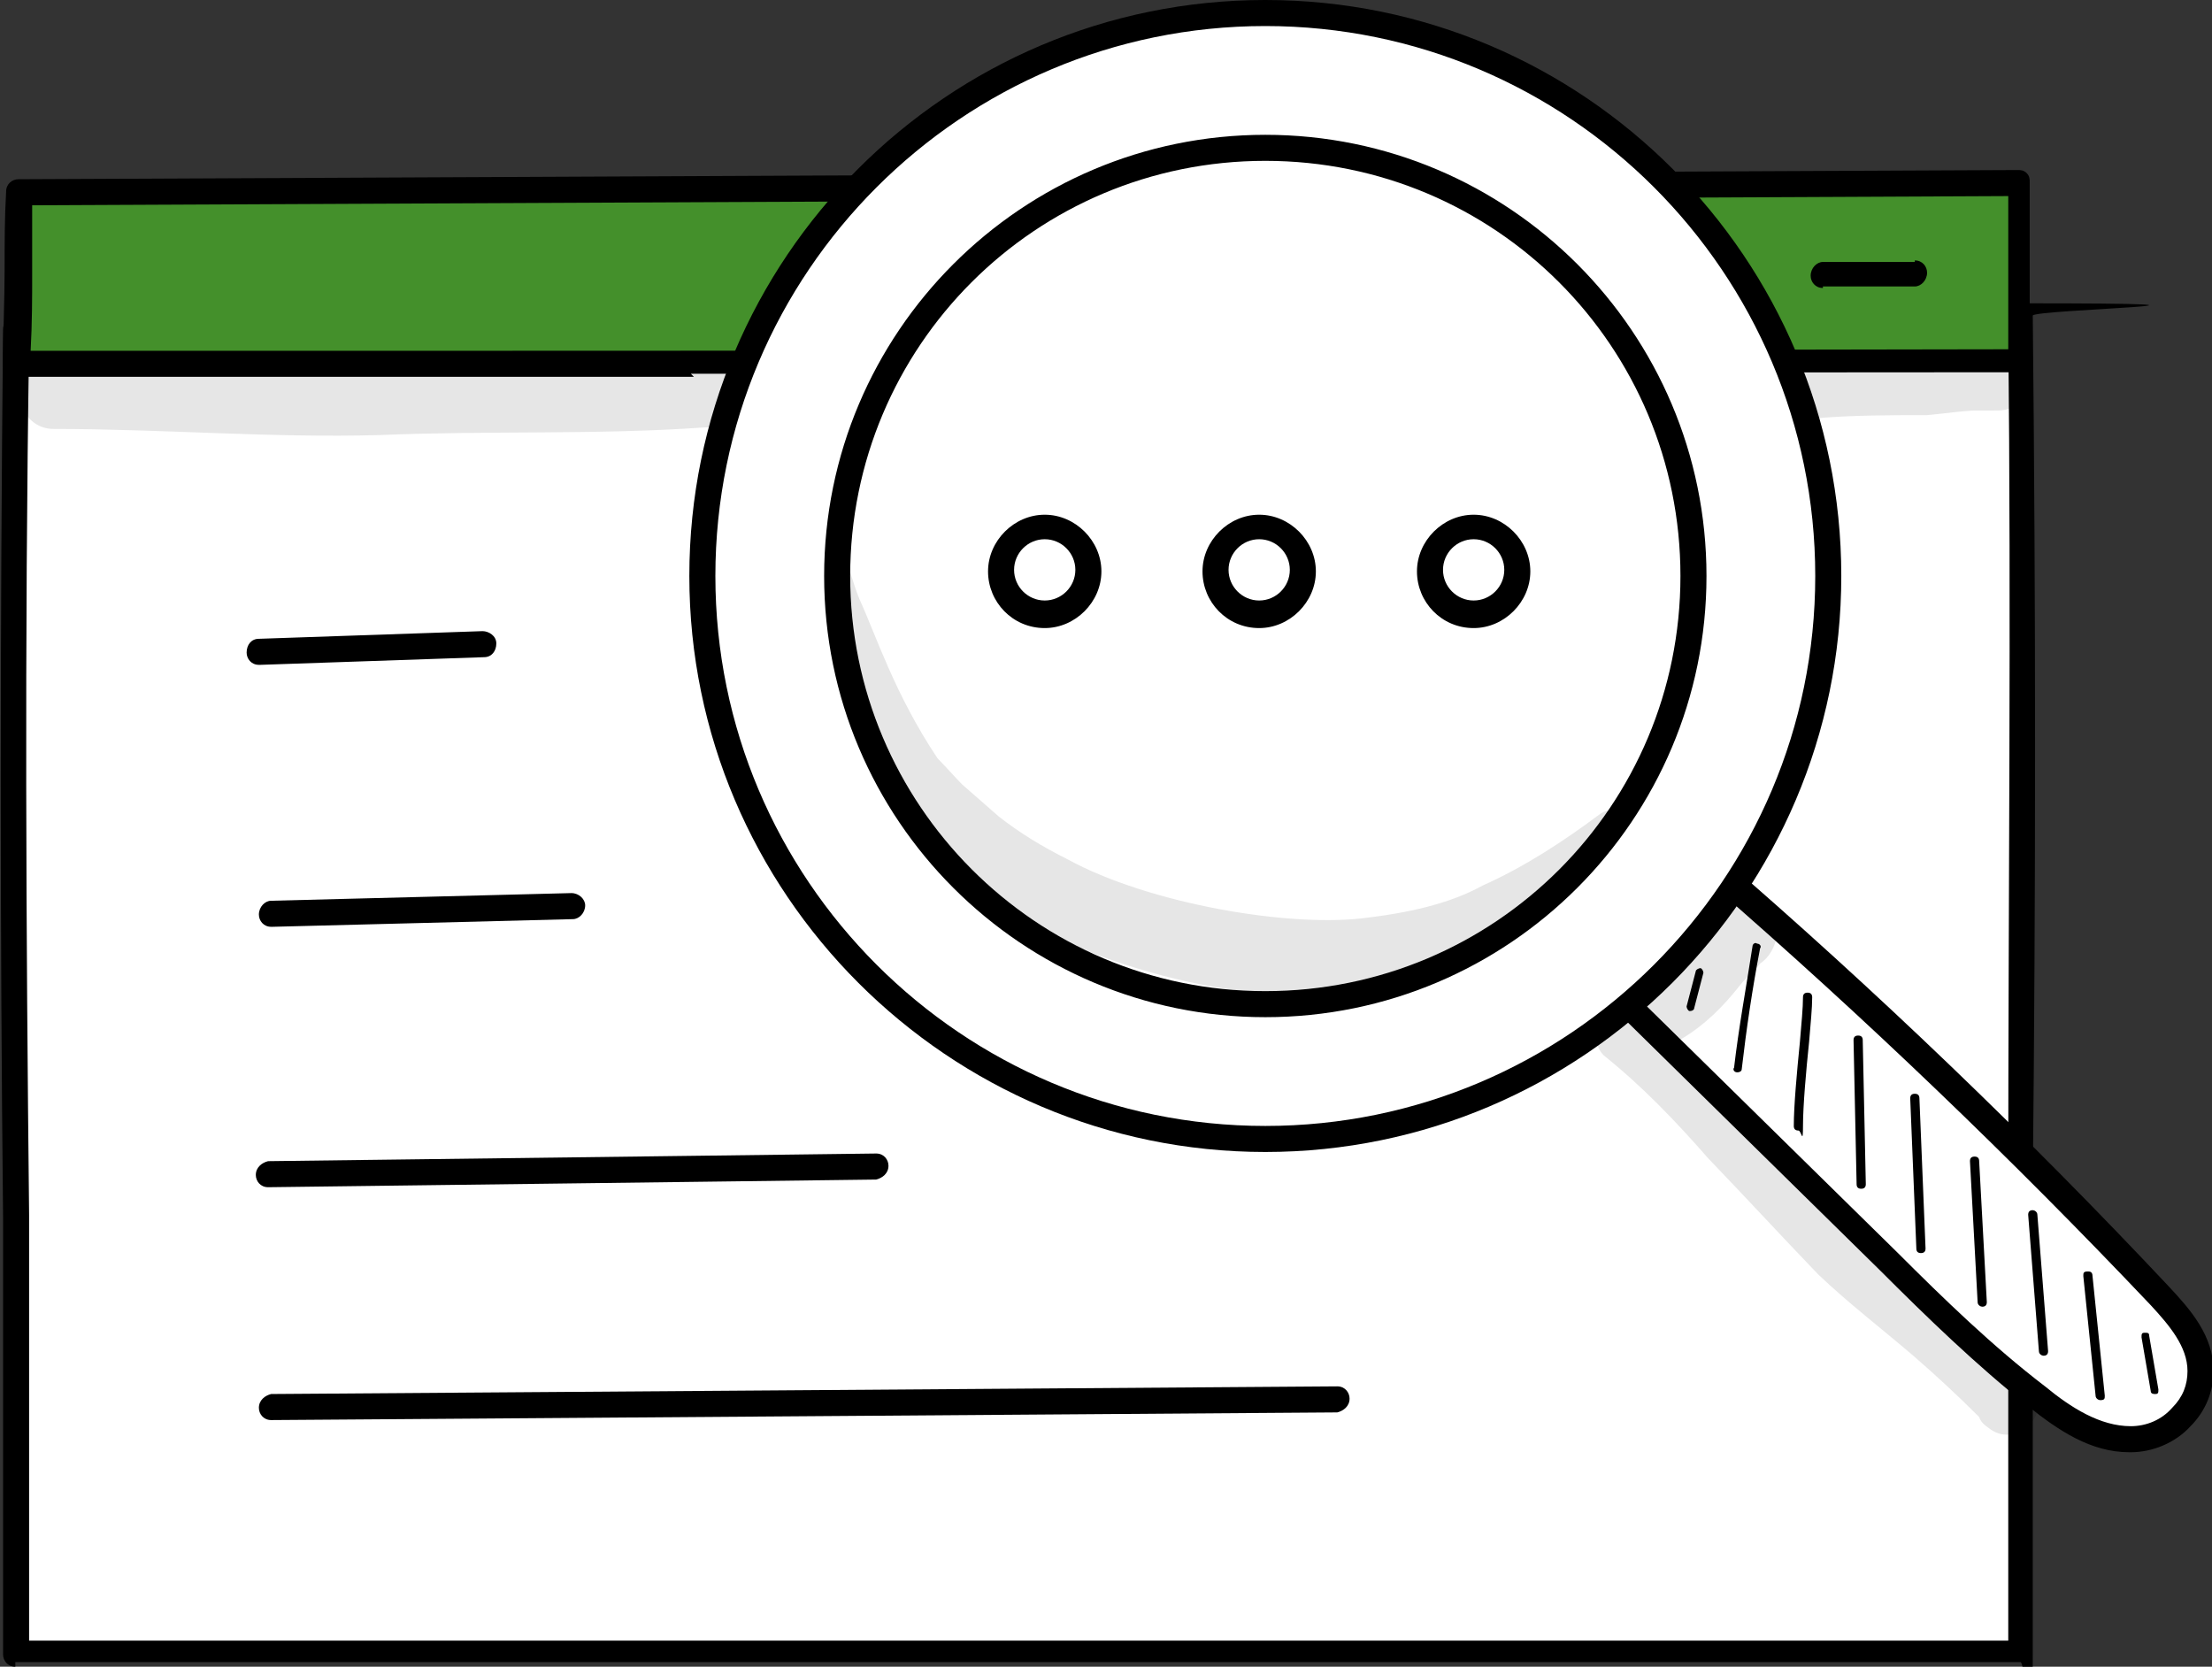 <?xml version="1.0" encoding="UTF-8"?>
<svg id="Ebene_2" xmlns="http://www.w3.org/2000/svg" viewBox="0 0 144.4 108.8">
  <rect x="0" y="0" width="144.4" height="108.8" fill="#333333" stroke="none"/>
  <defs>
    <style>
      .cls-1 {
        fill: #fff;
      }

      .cls-2 {
        opacity: .1;
      }

      .cls-3 {
        fill: #44902b;
      }
    </style>
  </defs>
  <g id="Layer_1">
    <g>
      <g>
        <path class="cls-1" d="M131.9,107.9c0-31,.4-58,0-87.1-43.5,0-87.1,1.3-130.9.8-.4,29.7,0,57.6,0,86.4,43.8,0,87.4-.1,130.9-.1Z"/>
        <path d="M1,108.8c-.5,0-.8-.4-.8-.8,0-9.6,0-19.3,0-28.6C0,60.6,0,41.3.2,21.5c0-.5.4-.8.8-.8h0c25.3.3,50.9,0,75.7-.4,18.1-.2,36.8-.5,55.2-.5s.8.4.8.8c.2,19.2.2,37.4,0,56.6,0,9.8,0,20,0,30.5s-.4.8-.8.8c-21.7,0-43.9,0-65.3,0-21.5,0-43.7,0-65.6,0ZM1.9,22.4c-.3,19.5-.2,38.5,0,56.9,0,9.1,0,18.5,0,27.8,21.6,0,43.6,0,64.8,0,21.1,0,43,0,64.4,0,0-10.3,0-20.1,0-29.7,0-19,.2-36.9,0-55.8-18.1,0-36.5.2-54.3.5-24.5.3-49.9.6-74.9.4Z"/>
      </g>
      <path class="cls-3" d="M1.3,12.5c-.1,3.6-.1,7.1-.3,11.2,43.8,0,87.2,0,130.9-.1,0-3.7-.1-8.6-.1-11.7L1.3,12.5Z"/>
      <path d="M45.3,24.6c-15.2,0-29.9,0-44.3,0-.2,0-.4,0-.6-.3-.2-.2-.2-.4-.2-.6,0-2.1.1-4.1.1-6,0-1.8,0-3.5.1-5.2,0-.5.4-.8.8-.8l130.5-.6h0c.2,0,.4,0,.6.2.2.2.2.4.2.6,0,1.4,0,3.3,0,5.2,0,2.2,0,4.5,0,6.4s-.4.8-.8.8c-30.8,0-59.4.1-86.6.1ZM1.9,22.9c39.6,0,81.8,0,129.2-.1,0-1.8,0-3.7,0-5.6,0-1.6,0-3.1,0-4.4L2.1,13.4c0,1.5,0,2.9,0,4.4,0,1.6,0,3.3-.1,5.1Z"/>
      <path d="M92.8,18.9c-.5,0-.8-.4-.8-.8,0-.5.4-.9.8-.9h6c0-.1,0-.1,0-.1.5,0,.8.4.8.8,0,.5-.4.9-.8.9h-6c0,.1,0,.1,0,.1Z"/>
      <path d="M106.1,19c-.5,0-.8-.4-.8-.8,0-.5.4-.9.8-.9h6c0-.1,0-.1,0-.1.5,0,.8.4.8.8,0,.5-.4.9-.8.9h-6c0,.1,0,.1,0,.1Z"/>
      <path d="M119,18.8c-.5,0-.8-.4-.8-.8,0-.5.4-.9.8-.9h6c0-.1,0-.1,0-.1.5,0,.8.4.8.8,0,.5-.4.9-.8.9h-6c0,.1,0,.1,0,.1Z"/>
      <path d="M16.9,43.4c-.5,0-.8-.4-.8-.8,0-.5.3-.9.8-.9l14.6-.5c.4,0,.9.3.9.8,0,.5-.3.9-.8.9l-14.6.5s0,0,0,0Z"/>
      <path d="M17.7,60.5c-.5,0-.8-.4-.8-.8,0-.5.4-.9.8-.9l19.6-.5c.5,0,.9.4.9.8,0,.5-.4.9-.8.9l-19.6.5h0Z"/>
      <path d="M17.5,77.5c-.5,0-.8-.4-.8-.8,0-.5.4-.8.8-.9l39.7-.5h0c.5,0,.8.4.8.8,0,.5-.4.8-.8.9l-39.7.5h0Z"/>
      <path d="M17.7,92.7c-.5,0-.8-.4-.8-.8,0-.5.4-.8.8-.9l69.6-.5h0c.5,0,.8.4.8.8,0,.5-.4.8-.8.9l-69.6.5h0Z"/>
      <g>
        <g>
          <path class="cls-1" d="M105.6,65c5.9,5.8,11.8,11.6,17.7,17.4,3.1,3.1,6.2,6.1,9.6,8.8,1.8,1.4,3.9,2.8,6.1,2.8,2.2,0,4.6-1.9,4.6-4.4,0-2-1.4-3.5-2.6-4.9-9.4-9.9-19.2-19.3-29.4-28.1-1.9,2.7-3.7,5.5-6,8.4Z"/>
          <path d="M139,94.8h0c-2.5,0-4.6-1.4-6.6-3-3.4-2.7-6.6-5.8-9.7-8.9l-17.7-17.4c-.3-.3-.3-.8,0-1.1,2.2-2.9,4.1-5.7,5.9-8.4.1-.2.4-.3.6-.4.2,0,.5,0,.7.2,10.2,8.8,20.1,18.3,29.4,28.2,1.4,1.5,2.9,3.2,2.9,5.5,0,1.3-.5,2.6-1.5,3.6-1,1.1-2.5,1.7-3.9,1.7ZM106.7,64.9l17.2,16.9c3,3,6.2,6.1,9.6,8.7,1.7,1.4,3.6,2.6,5.6,2.6h0c1,0,2-.4,2.7-1.2.7-.7,1-1.5,1-2.4,0-1.6-1.2-3-2.4-4.3-9.1-9.6-18.7-18.8-28.6-27.4-1.6,2.3-3.2,4.6-5,7.1Z"/>
        </g>
        <g>
          <path class="cls-1" d="M82.6.8c-20.3,0-36.8,16.5-36.8,36.8s16.5,36.8,36.8,36.8,36.8-16.5,36.8-36.8S102.9.8,82.6.8ZM82.6,65.5c-15.4,0-27.9-12.5-27.9-27.9s12.5-27.9,27.9-27.9,27.9,12.5,27.9,27.9-12.5,27.9-27.9,27.9ZM82.6,65.5c-15.4,0-27.9-12.5-27.9-27.9s12.5-27.9,27.9-27.9,27.9,12.5,27.9,27.9-12.5,27.9-27.9,27.9Z"/>
          <path d="M82.6,75.2c-20.7,0-37.6-16.9-37.6-37.6S61.8,0,82.6,0s37.6,16.9,37.6,37.6-16.9,37.6-37.6,37.6ZM82.6,1.7c-19.8,0-35.9,16.1-35.9,35.9s16.1,35.9,35.9,35.9,35.9-16.1,35.9-35.9S102.4,1.7,82.6,1.7ZM82.6,66.4c-15.9,0-28.8-12.9-28.8-28.8s12.9-28.8,28.8-28.8,28.8,12.9,28.8,28.8-12.9,28.8-28.8,28.8ZM55.5,37.6c0,14.9,12.1,27.1,27.1,27.1s27.1-12.1,27.1-27.1-12.1-27.1-27.1-27.1-27.1,12.1-27.1,27.1Z"/>
        </g>
        <g>
          <path class="cls-1" d="M65.3,37.2c0-1.6,1.3-2.9,2.9-2.9s2.9,1.3,2.9,2.9-1.3,2.9-2.9,2.9-2.9-1.3-2.9-2.9Z"/>
          <path d="M68.2,41c-2.1,0-3.7-1.7-3.7-3.7s1.7-3.7,3.7-3.7,3.7,1.7,3.7,3.7-1.7,3.7-3.7,3.7ZM68.2,35.2c-1.1,0-2,.9-2,2s.9,2,2,2,2-.9,2-2-.9-2-2-2Z"/>
        </g>
        <g>
          <path class="cls-1" d="M79.3,37.2c0-1.6,1.3-2.9,2.9-2.9s2.9,1.3,2.9,2.9-1.3,2.9-2.9,2.9-2.9-1.3-2.9-2.9Z"/>
          <path d="M82.2,41c-2.1,0-3.7-1.7-3.7-3.7s1.7-3.7,3.7-3.7,3.7,1.7,3.7,3.7-1.7,3.7-3.7,3.7ZM82.2,35.2c-1.1,0-2,.9-2,2s.9,2,2,2,2-.9,2-2-.9-2-2-2Z"/>
        </g>
        <g>
          <path class="cls-1" d="M93.3,37.2c0-1.6,1.3-2.9,2.9-2.9s2.9,1.3,2.9,2.9-1.3,2.9-2.9,2.9-2.9-1.3-2.9-2.9Z"/>
          <path d="M96.2,41c-2.1,0-3.7-1.7-3.7-3.7s1.7-3.7,3.7-3.7,3.7,1.7,3.7,3.7-1.7,3.7-3.7,3.7ZM96.2,35.2c-1.1,0-2,.9-2,2s.9,2,2,2,2-.9,2-2-.9-2-2-2Z"/>
        </g>
        <path d="M110.3,66s0,0,0,0c-.1,0-.2-.2-.2-.3l.6-2.3c0-.1.2-.2.3-.2.1,0,.2.2.2.3l-.6,2.3c0,.1-.1.2-.3.2Z"/>
        <path d="M113.4,70s0,0,0,0c-.2,0-.3-.2-.2-.3.3-2.6.8-5.3,1.2-7.9,0-.2.2-.3.3-.2.2,0,.3.2.2.3-.5,2.6-.9,5.3-1.2,7.9,0,.1-.1.2-.3.2Z"/>
        <path d="M117.4,73.8c-.2,0-.3-.1-.3-.3,0-1.3.2-3.5.4-5.5.1-1.2.2-2.2.2-2.9,0-.2.1-.3.3-.3.2,0,.3.1.3.3,0,.7-.1,1.7-.2,2.9-.2,1.9-.4,4.2-.4,5.5s-.1.3-.3.3Z"/>
        <path d="M121.5,77.6c-.2,0-.3-.1-.3-.3l-.2-9.4c0-.2.1-.3.3-.3.2,0,.3.1.3.3l.2,9.4c0,.2-.1.3-.3.3h0Z"/>
        <path d="M125.4,81.8c-.2,0-.3-.1-.3-.3l-.4-9.8c0-.2.1-.3.3-.3.2,0,.3.1.3.3l.4,9.8c0,.2-.1.3-.3.3h0Z"/>
        <path d="M129.4,85.3c-.1,0-.3-.1-.3-.3l-.5-9.2c0-.2.1-.3.3-.3.2,0,.3.1.3.3l.5,9.2c0,.2-.1.3-.3.3,0,0,0,0,0,0Z"/>
        <path d="M133.4,88.5c-.1,0-.3-.1-.3-.3l-.7-8.9c0-.2.1-.3.3-.3.1,0,.3.1.3.3l.7,8.9c0,.2-.1.3-.3.3,0,0,0,0,0,0Z"/>
        <path d="M137.1,91.4c-.1,0-.3-.1-.3-.3l-.8-7.8c0-.2,0-.3.3-.3.1,0,.3,0,.3.3l.8,7.8c0,.2,0,.3-.3.3,0,0,0,0,0,0Z"/>
        <path d="M140.7,91c-.1,0-.3,0-.3-.2l-.6-3.5c0-.2,0-.3.2-.3.2,0,.3,0,.3.2l.6,3.5c0,.2,0,.3-.2.3,0,0,0,0,0,0Z"/>
      </g>
      <g class="cls-2">
        <path d="M47.1,23.7c-.9-.6-2.1-.1-3.1-.2-4.3,0-8.6-.4-13-.3-4.9,0-9.8.5-14.7.3-2.8-.1-5.6,0-8.4,0-1.1,0-2.2,0-3.2,0-.7,0-1.5-.1-2.1.2-2.2.8-1.5,4.3.9,4.3,7.1,0,14.2.6,21.3.4,7.1-.3,14.2,0,21.2-.5,0,0,0,0,0,0,.3,0,.6,0,.8-.2.3,0,.5-.2.7-.5,1-1,.8-2.7-.4-3.4Z"/>
      </g>
      <g class="cls-2">
        <path d="M131.4,23.2c-.5-.3-1.2-.4-1.7-.2,0,0,0,0,0,0-.5,0-.9.1-1.4.2,0,0,0,0-.1,0-2.8,0-5.6-.3-8.4-.2-.9,0-2-.1-2.7.6-1.3,1.3-.3,3.7,1.5,3.7,2.4-.2,4.8-.2,7.2-.2,2-.2,1.6-.2,3-.3.4,0,.9,0,1.3,0,0,0,0,0,0,0,.5,0,1.1,0,1.5-.4,1.1-.8,1-2.6-.2-3.3Z"/>
      </g>
      <g class="cls-2">
        <path d="M91.1,63.8c.9-.3,1.9-.6,2.8-1,2-1.1,3.9-2.3,5.8-3.6,1.7-1.2,3.2-2.7,4.7-4.3.6-.6,1.2-1.3,1.7-1.9-.5-.2-1.1-.2-1.6.1-2.4,1.8-5,3.5-7.7,4.7-1.8,1-4.2,1.7-7.5,2.1-5,.7-14.3-.9-19.6-3.8-1.6-.8-3.1-1.7-4.5-2.8-.8-.7-1.6-1.4-2.4-2.1-.3-.3-1.2-1.3-1.6-1.7-2.8-4.2-4-8-5.1-10.4-.4-1-.7-2.1-1-3.1-.1-.5-.2-1.1-.5-1.6-.1,2.4,0,4.8.4,7.2.4,2.5,1.2,4.9,2.1,7.3.2.4.5.8.7,1.3,1.9,3.2,4.1,6.2,6.8,8.7,1.9,1.2,3.8,2.2,5.9,3,4,1.6,8.3,2.7,12.6,3,1.6.2,3.2.1,4.8,0,1-.3,2.1-.7,3.1-1Z"/>
      </g>
      <g class="cls-2">
        <path d="M132.9,90.4c-.2-.3-.4-.6-.8-.7,0,0,0,0,0,0,0,0,0,0,0,0,0,0,0,0,0,0-.2-.2-.7-.6-.9-.8-2.8-2.9-6-5.3-9-8-2.2-2-4-4.4-6.3-6.3-2.4-2-4.3-4.5-6.6-6.6.2,0,.3-.1.5-.2,1.5-.9,2.7-2.1,3.8-3.5.4-.5.9-.9,1.3-1.4.6-.4,1-1.1,1.1-1.9.2-1.2-.6-2.3-1.7-2.6-1.3-.4-2.6.5-3,1.7-1.1,1.3-2.3,2.4-3.6,3.5,0,0-.2.1-.3.2-.5.3-.9.8-1.1,1.4,0,.2,0,.4,0,.6,0,0-.2,0-.3,0-1.5,0-2.4,2-1.3,3.1,2.5,2,4.7,4.3,6.8,6.7,2.4,2.5,4.8,5.1,7.2,7.6,2,1.9,4.1,3.5,6.2,5.3,1.5,1.3,2.9,2.6,4.3,4,.1.3.3.5.6.7,1.7,1.4,4.1-.7,3-2.6Z"/>
      </g>
    </g>
  </g>
</svg>
